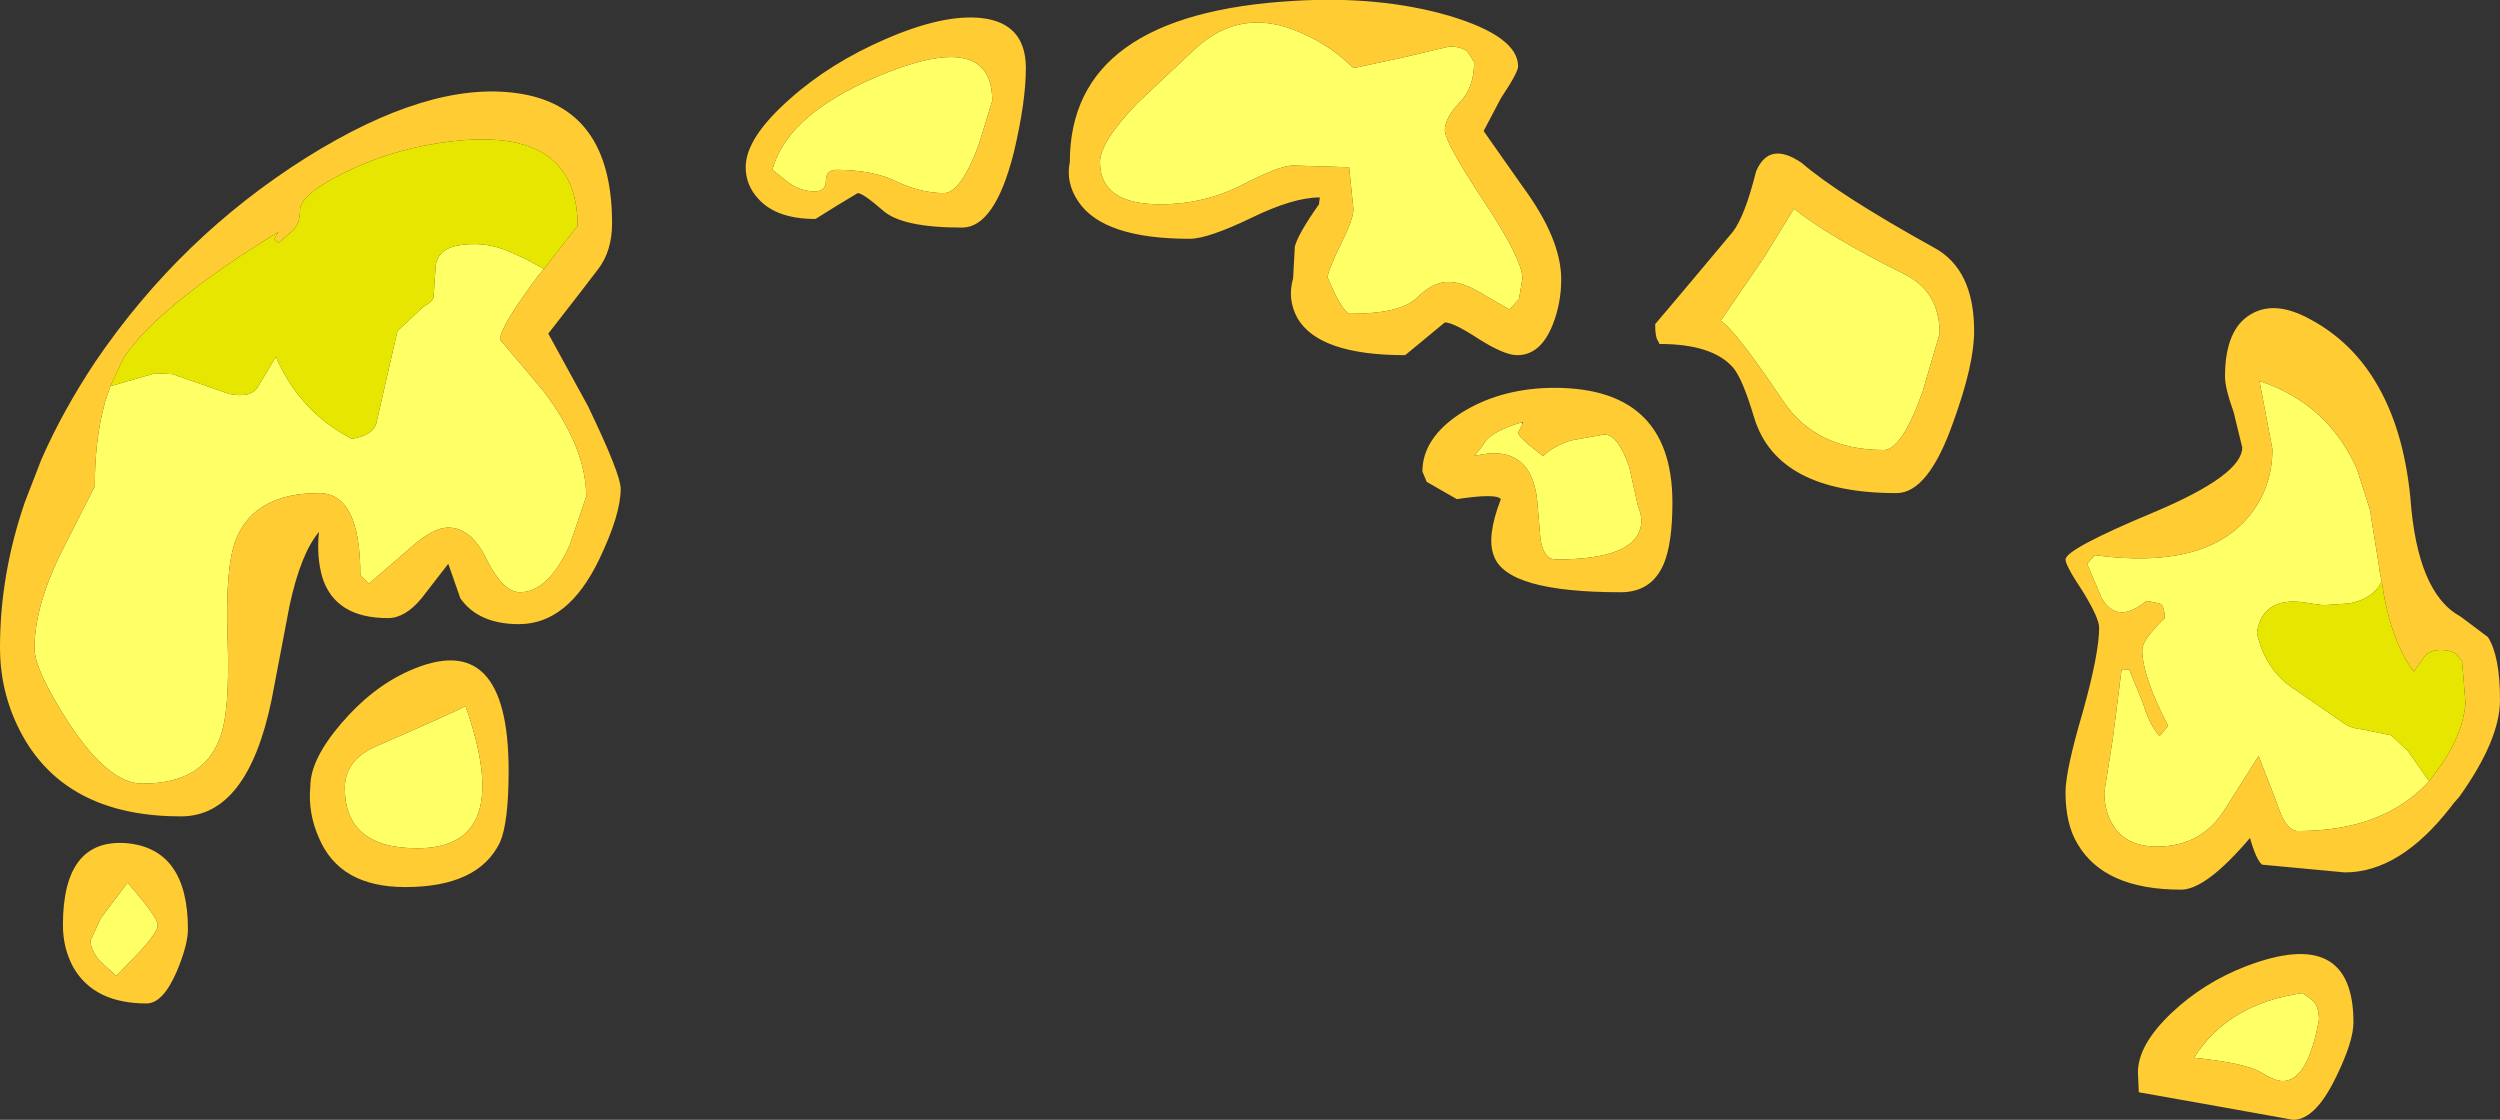 <?xml version="1.0" encoding="UTF-8" standalone="no"?>
<svg xmlns:xlink="http://www.w3.org/1999/xlink" height="64.95px" width="145.0px" xmlns="http://www.w3.org/2000/svg">
  <rect width="100%" height="100%" fill="#333333" stroke="none"/>
  <g transform="matrix(1.0, 0.0, 0.0, 1.0, 28.5, 231.95)">
    <path d="M29.05 -226.1 L28.25 -223.5 Q27.2 -220.75 26.25 -220.75 24.95 -220.75 23.55 -221.4 22.15 -222.1 20.0 -222.1 19.4 -222.1 19.4 -221.45 19.4 -220.85 18.75 -220.85 17.95 -220.85 17.25 -221.35 L16.3 -222.1 Q17.2 -225.5 23.1 -227.8 29.05 -230.1 29.05 -226.1 M3.05 -216.35 L2.75 -216.0 Q0.5 -213.0 0.5 -212.25 L3.0 -209.3 Q5.5 -206.0 5.5 -203.15 L4.55 -200.35 Q3.3 -197.6 1.65 -197.6 0.7 -197.6 -0.25 -199.45 -1.15 -201.35 -2.5 -201.35 -3.35 -201.35 -4.55 -200.3 L-7.1 -198.1 -7.6 -198.6 Q-7.6 -203.35 -10.0 -203.35 -13.7 -203.35 -14.8 -200.7 -15.45 -199.1 -15.3 -194.9 -15.15 -190.65 -15.75 -189.15 -16.7 -186.5 -20.25 -186.5 -22.2 -186.5 -24.5 -190.0 -26.5 -193.1 -26.5 -194.35 -26.5 -196.9 -24.75 -200.3 L-23.0 -203.75 Q-23.0 -206.45 -22.45 -208.45 L-22.45 -208.5 -22.1 -209.55 -19.5 -210.3 -18.5 -210.25 -15.2 -209.1 Q-13.95 -208.85 -13.55 -209.5 L-12.5 -211.25 Q-11.1 -208.05 -8.1 -206.5 -6.8 -206.7 -6.65 -207.5 L-5.45 -212.75 -3.95 -214.15 Q-3.35 -214.5 -3.35 -214.75 L-3.25 -216.25 Q-3.25 -217.45 -2.0 -217.7 -0.4 -218.0 1.05 -217.35 L1.95 -216.95 3.05 -216.35 M38.8 -220.1 Q35.3 -220.1 35.3 -222.55 35.3 -223.7 37.45 -225.95 L40.8 -229.1 Q43.5 -231.6 46.95 -230.05 48.7 -229.3 50.0 -228.0 L52.8 -228.6 55.55 -229.25 Q56.35 -229.25 56.65 -228.9 L57.0 -228.35 Q57.0 -226.85 56.15 -226.0 55.3 -225.1 55.3 -224.4 55.3 -223.7 57.55 -220.3 59.8 -216.9 59.8 -215.8 L59.6 -214.6 59.05 -214.0 57.65 -214.8 Q56.4 -215.6 55.5 -215.6 54.6 -215.6 53.65 -214.65 52.7 -213.75 49.8 -213.75 49.55 -213.75 49.0 -214.75 L48.5 -215.85 Q48.5 -216.2 49.25 -217.75 50.0 -219.25 50.0 -219.8 L49.75 -222.25 46.5 -222.35 Q45.7 -222.35 43.5 -221.2 41.3 -220.1 38.8 -220.1 M59.75 -207.45 L59.8 -207.35 59.55 -206.85 Q59.6 -206.55 61.0 -205.5 61.55 -206.05 62.6 -206.4 L64.55 -206.75 Q65.35 -206.75 66.0 -204.85 L66.5 -202.6 Q66.9 -201.7 66.5 -200.95 65.7 -199.5 61.75 -199.5 61.05 -199.5 60.85 -200.65 L60.65 -203.0 Q60.25 -206.3 57.0 -205.5 L57.5 -206.1 Q57.85 -206.9 59.75 -207.45 M71.3 -213.35 L73.8 -217.0 75.55 -219.85 Q77.45 -218.3 81.95 -216.05 84.0 -215.05 84.0 -212.6 L83.0 -209.2 Q81.8 -205.85 80.75 -205.85 76.85 -205.85 74.95 -208.65 72.2 -212.75 71.3 -213.35 M112.4 -186.65 Q109.75 -183.75 104.8 -183.75 104.05 -183.75 103.55 -185.4 L102.5 -188.1 100.6 -185.1 Q99.25 -182.85 96.6 -182.85 94.8 -182.85 94.05 -184.1 93.55 -184.9 93.55 -186.0 L94.05 -189.15 94.55 -193.1 95.0 -193.1 95.8 -191.15 Q96.15 -189.95 96.75 -189.25 L97.25 -189.85 Q95.75 -192.75 95.75 -194.25 95.75 -194.85 97.05 -196.1 97.05 -196.85 96.75 -196.95 L96.0 -197.1 Q94.3 -195.7 93.4 -197.25 L92.55 -199.25 93.0 -199.75 Q99.25 -198.9 101.85 -201.9 103.3 -203.6 103.3 -205.9 L102.55 -209.85 Q106.5 -208.55 108.2 -204.75 L109.0 -202.25 109.0 -202.1 109.5 -199.0 109.5 -198.9 109.65 -198.15 109.6 -198.15 Q109.1 -197.2 107.75 -196.95 L106.25 -196.85 105.5 -196.95 Q102.75 -197.5 102.4 -195.25 102.9 -193.0 104.7 -191.9 L107.3 -190.1 Q107.8 -189.7 108.5 -189.65 L110.2 -189.3 111.15 -188.4 112.35 -186.7 112.4 -186.65 M105.05 -174.35 L105.6 -173.95 Q106.0 -173.6 106.0 -172.8 105.35 -169.25 103.9 -169.25 103.45 -169.25 102.65 -169.75 101.7 -170.3 98.75 -170.6 100.75 -173.75 105.05 -174.35 M-8.5 -186.25 Q-8.5 -187.9 -6.6 -188.7 -1.9 -190.75 -1.5 -191.0 1.4 -182.75 -4.3 -182.75 -8.5 -182.75 -8.5 -186.25 M-22.65 -178.7 L-21.1 -180.75 Q-19.35 -178.75 -19.35 -178.3 -19.35 -177.9 -20.35 -176.8 L-21.75 -175.35 -22.7 -176.2 Q-23.25 -176.85 -23.25 -177.4 L-22.65 -178.7" fill="#ffff66" fill-rule="evenodd" stroke="none"/>
    <path d="M29.05 -226.1 Q29.05 -230.1 23.1 -227.8 17.2 -225.5 16.3 -222.1 L17.25 -221.35 Q17.95 -220.85 18.75 -220.85 19.4 -220.85 19.4 -221.45 19.4 -222.1 20.0 -222.1 22.15 -222.1 23.55 -221.4 24.95 -220.75 26.25 -220.75 27.2 -220.75 28.25 -223.5 L29.05 -226.1 M30.3 -223.1 Q29.2 -218.75 27.3 -218.75 23.8 -218.75 22.7 -219.75 21.55 -220.75 21.25 -220.75 L20.0 -220.0 18.8 -219.25 Q16.55 -219.25 15.5 -220.4 14.75 -221.2 14.75 -222.25 14.75 -223.95 17.3 -226.2 19.65 -228.3 22.9 -229.7 26.25 -231.15 28.45 -230.9 31.0 -230.6 31.0 -228.0 31.0 -226.05 30.3 -223.1 M3.3 -212.6 L5.6 -208.4 Q7.5 -204.45 7.5 -203.6 7.5 -202.1 6.25 -199.5 4.45 -195.75 1.6 -195.75 -0.75 -195.75 -1.8 -197.25 L-2.5 -199.25 -4.05 -197.25 Q-5.0 -196.1 -6.0 -196.1 -9.05 -196.1 -9.8 -198.45 -10.15 -199.65 -10.0 -201.1 -11.05 -199.85 -11.7 -196.85 L-12.75 -191.35 Q-14.15 -184.6 -18.0 -184.6 -24.35 -184.6 -27.0 -188.95 -28.5 -191.45 -28.5 -194.4 -28.5 -198.65 -27.05 -202.85 L-26.1 -205.3 Q-24.85 -208.15 -22.95 -211.0 -18.05 -218.2 -10.75 -222.8 -3.65 -227.25 1.45 -226.55 7.0 -225.8 7.0 -219.0 7.0 -217.4 6.2 -216.35 L5.05 -214.85 3.3 -212.6 M-22.1 -209.55 L-22.45 -208.5 -22.45 -208.45 Q-23.0 -206.45 -23.0 -203.75 L-24.75 -200.3 Q-26.5 -196.9 -26.5 -194.35 -26.5 -193.1 -24.5 -190.0 -22.2 -186.5 -20.25 -186.5 -16.7 -186.5 -15.75 -189.15 -15.15 -190.65 -15.3 -194.9 -15.45 -199.1 -14.8 -200.7 -13.7 -203.35 -10.0 -203.35 -7.6 -203.35 -7.6 -198.6 L-7.1 -198.1 -4.55 -200.3 Q-3.35 -201.35 -2.5 -201.35 -1.15 -201.35 -0.25 -199.45 0.7 -197.6 1.65 -197.6 3.3 -197.6 4.55 -200.35 L5.5 -203.15 Q5.5 -206.0 3.0 -209.3 L0.5 -212.25 Q0.5 -213.0 2.75 -216.0 L3.05 -216.35 5.0 -218.85 Q5.0 -224.9 -3.05 -223.65 -6.0 -223.2 -8.6 -221.9 -11.1 -220.65 -11.1 -219.75 -11.1 -219.0 -11.5 -218.6 L-12.35 -217.85 -12.6 -218.1 -12.35 -218.5 Q-19.2 -214.3 -21.3 -211.25 L-22.1 -209.55 M-12.35 -218.5 L-12.25 -218.6 -12.35 -218.5 M38.8 -220.1 Q41.3 -220.1 43.5 -221.2 45.7 -222.35 46.5 -222.35 L49.75 -222.25 50.0 -219.8 Q50.0 -219.25 49.25 -217.75 48.5 -216.2 48.5 -215.85 L49.0 -214.75 Q49.55 -213.75 49.8 -213.75 52.7 -213.75 53.65 -214.65 54.6 -215.6 55.5 -215.6 56.4 -215.6 57.65 -214.8 L59.05 -214.0 59.6 -214.6 59.8 -215.8 Q59.8 -216.9 57.55 -220.3 55.3 -223.7 55.3 -224.4 55.3 -225.1 56.15 -226.0 57.0 -226.85 57.0 -228.35 L56.65 -228.9 Q56.35 -229.25 55.55 -229.25 L52.8 -228.6 50.0 -228.0 Q48.7 -229.3 46.95 -230.05 43.5 -231.6 40.8 -229.1 L37.45 -225.95 Q35.3 -223.7 35.3 -222.55 35.3 -220.1 38.8 -220.1 M33.55 -222.55 Q33.55 -231.15 46.55 -231.9 51.5 -232.2 55.5 -231.05 59.55 -229.85 59.55 -228.1 59.55 -227.75 58.55 -226.25 L57.55 -224.35 59.8 -221.15 Q62.05 -218.1 62.05 -215.75 62.05 -214.35 61.55 -213.1 60.85 -211.35 59.5 -211.35 58.75 -211.35 57.25 -212.3 55.8 -213.25 55.3 -213.25 L53.0 -211.35 Q48.0 -211.35 46.75 -213.5 46.15 -214.6 46.5 -215.8 L46.6 -217.65 Q46.8 -218.4 48.0 -220.1 L48.05 -220.5 Q46.5 -220.5 44.05 -219.3 41.55 -218.1 40.5 -218.1 35.5 -218.1 34.05 -220.25 33.3 -221.35 33.55 -222.55 M59.8 -207.35 L59.8 -207.5 59.75 -207.45 Q57.85 -206.9 57.5 -206.1 L57.0 -205.5 Q60.25 -206.3 60.65 -203.0 L60.85 -200.65 Q61.05 -199.5 61.75 -199.5 65.7 -199.5 66.5 -200.95 66.9 -201.7 66.5 -202.6 L66.0 -204.85 Q65.35 -206.75 64.55 -206.75 L62.6 -206.4 Q61.55 -206.05 61.0 -205.5 59.6 -206.55 59.55 -206.85 L59.8 -207.35 M58.55 -203.0 Q58.3 -203.35 56.0 -203.0 L54.25 -204.0 54.0 -204.6 Q54.0 -206.55 56.25 -208.0 58.4 -209.35 61.25 -209.45 68.5 -209.65 68.5 -202.8 68.5 -200.45 68.0 -199.25 67.3 -197.6 65.5 -197.6 58.9 -197.6 58.15 -199.7 57.7 -200.8 58.55 -203.0 M73.35 -222.0 Q74.1 -223.8 76.0 -222.5 78.15 -220.65 83.65 -217.6 86.0 -216.35 86.0 -212.75 86.0 -210.8 84.8 -207.5 83.35 -203.35 81.5 -203.35 74.6 -203.35 73.25 -207.7 72.55 -210.05 72.0 -210.65 70.8 -212.0 67.75 -212.0 L67.65 -212.2 Q67.5 -212.4 67.5 -213.15 L69.15 -215.1 72.0 -218.5 Q72.7 -219.4 73.35 -222.0 M71.3 -213.35 Q72.2 -212.75 74.95 -208.65 76.85 -205.85 80.75 -205.85 81.8 -205.85 83.0 -209.2 L84.0 -212.6 Q84.0 -215.05 81.95 -216.05 77.45 -218.3 75.55 -219.85 L73.8 -217.0 71.3 -213.35 M96.45 -202.25 Q101.55 -204.4 101.55 -206.0 L101.05 -208.05 Q100.55 -209.45 100.55 -210.1 100.55 -212.9 102.1 -213.75 103.5 -214.55 105.55 -213.4 107.85 -212.15 109.25 -209.85 110.9 -207.15 111.3 -203.1 111.7 -197.55 114.2 -196.2 L115.8 -195.0 Q116.5 -193.9 116.5 -191.35 116.5 -189.05 114.15 -185.75 L113.8 -185.35 113.65 -185.15 Q110.7 -181.35 107.5 -181.35 L102.7 -181.8 Q102.35 -182.1 102.0 -183.35 99.45 -180.35 98.0 -180.35 93.55 -180.35 92.0 -183.0 91.3 -184.15 91.3 -186.0 91.3 -187.25 92.3 -190.65 93.25 -194.05 93.25 -195.55 93.25 -196.1 92.3 -197.65 91.3 -199.15 91.3 -199.5 91.3 -200.1 96.45 -202.25 M109.65 -198.15 L109.5 -198.9 109.5 -199.0 109.0 -202.1 109.0 -202.25 108.2 -204.75 Q106.5 -208.55 102.55 -209.85 L103.3 -205.9 Q103.3 -203.6 101.85 -201.9 99.25 -198.9 93.0 -199.75 L92.55 -199.25 93.4 -197.25 Q94.3 -195.7 96.0 -197.1 L96.75 -196.95 Q97.05 -196.85 97.05 -196.1 95.75 -194.85 95.75 -194.25 95.75 -192.75 97.25 -189.85 L96.75 -189.25 Q96.15 -189.95 95.8 -191.15 L95.0 -193.1 94.55 -193.1 94.05 -189.15 93.55 -186.0 Q93.55 -184.9 94.05 -184.1 94.8 -182.85 96.6 -182.85 99.25 -182.85 100.6 -185.1 L102.5 -188.1 103.55 -185.4 Q104.05 -183.75 104.8 -183.75 109.75 -183.75 112.4 -186.65 L112.95 -187.4 Q114.3 -189.2 114.5 -191.15 L114.3 -193.6 114.05 -193.9 Q113.8 -194.25 113.05 -194.25 112.3 -194.25 112.0 -193.7 L111.5 -193.0 Q110.35 -194.5 109.8 -197.25 L109.65 -198.15 M105.05 -174.35 Q100.75 -173.75 98.75 -170.6 101.7 -170.3 102.65 -169.75 103.45 -169.25 103.9 -169.25 105.35 -169.25 106.0 -172.8 106.0 -173.6 105.6 -173.95 L105.05 -174.35 M97.45 -173.2 Q99.3 -174.95 101.75 -175.9 108.0 -178.3 108.0 -172.65 108.0 -171.55 107.0 -169.5 105.8 -167.0 104.5 -167.0 L100.6 -167.7 95.55 -168.6 95.5 -169.75 Q95.5 -171.35 97.45 -173.2 M0.5 -183.1 Q-0.75 -180.5 -5.0 -180.5 -8.8 -180.5 -10.0 -183.35 -10.65 -184.8 -10.5 -186.35 -10.5 -187.9 -8.7 -190.0 -6.9 -192.1 -4.75 -193.05 1.0 -195.6 1.0 -187.25 1.0 -184.25 0.5 -183.1 M-8.5 -186.25 Q-8.5 -182.75 -4.3 -182.75 1.4 -182.75 -1.5 -191.0 -1.9 -190.75 -6.6 -188.7 -8.5 -187.9 -8.5 -186.25 M-20.0 -173.75 Q-23.05 -173.75 -24.25 -175.85 -24.85 -176.95 -24.85 -178.3 -24.85 -183.3 -21.2 -183.05 -17.6 -182.75 -17.6 -178.05 -17.6 -177.15 -18.25 -175.6 -19.05 -173.75 -20.0 -173.75 M-22.65 -178.7 L-23.25 -177.4 Q-23.25 -176.85 -22.7 -176.2 L-21.75 -175.35 -20.35 -176.8 Q-19.35 -177.9 -19.35 -178.3 -19.35 -178.75 -21.1 -180.75 L-22.65 -178.7" fill="#ffcc33" fill-rule="evenodd" stroke="none"/>
    <path d="M-22.1 -209.55 L-21.3 -211.25 Q-19.2 -214.3 -12.35 -218.5 L-12.6 -218.1 -12.35 -217.85 -11.5 -218.6 Q-11.1 -219.0 -11.1 -219.75 -11.1 -220.65 -8.6 -221.9 -6.0 -223.2 -3.05 -223.65 5.0 -224.9 5.0 -218.85 L3.05 -216.35 1.95 -216.95 1.05 -217.35 Q-0.4 -218.0 -2.0 -217.7 -3.25 -217.45 -3.25 -216.25 L-3.35 -214.75 Q-3.35 -214.5 -3.95 -214.15 L-5.45 -212.75 -6.65 -207.5 Q-6.8 -206.7 -8.1 -206.5 -11.1 -208.05 -12.5 -211.25 L-13.55 -209.5 Q-13.95 -208.85 -15.2 -209.1 L-18.5 -210.25 -19.5 -210.3 -22.1 -209.55 M112.4 -186.65 L112.35 -186.7 111.15 -188.4 110.2 -189.3 108.5 -189.65 Q107.8 -189.7 107.3 -190.1 L104.7 -191.9 Q102.9 -193.0 102.4 -195.25 102.75 -197.5 105.5 -196.95 L106.25 -196.85 107.75 -196.95 Q109.1 -197.2 109.6 -198.15 L109.65 -198.15 109.8 -197.25 Q110.35 -194.5 111.5 -193.0 L112.0 -193.7 Q112.3 -194.25 113.05 -194.25 113.8 -194.25 114.05 -193.9 L114.3 -193.6 114.5 -191.15 Q114.3 -189.2 112.95 -187.4 L112.4 -186.65" fill="#e6e600" fill-rule="evenodd" stroke="none"/>
  </g>
</svg>
